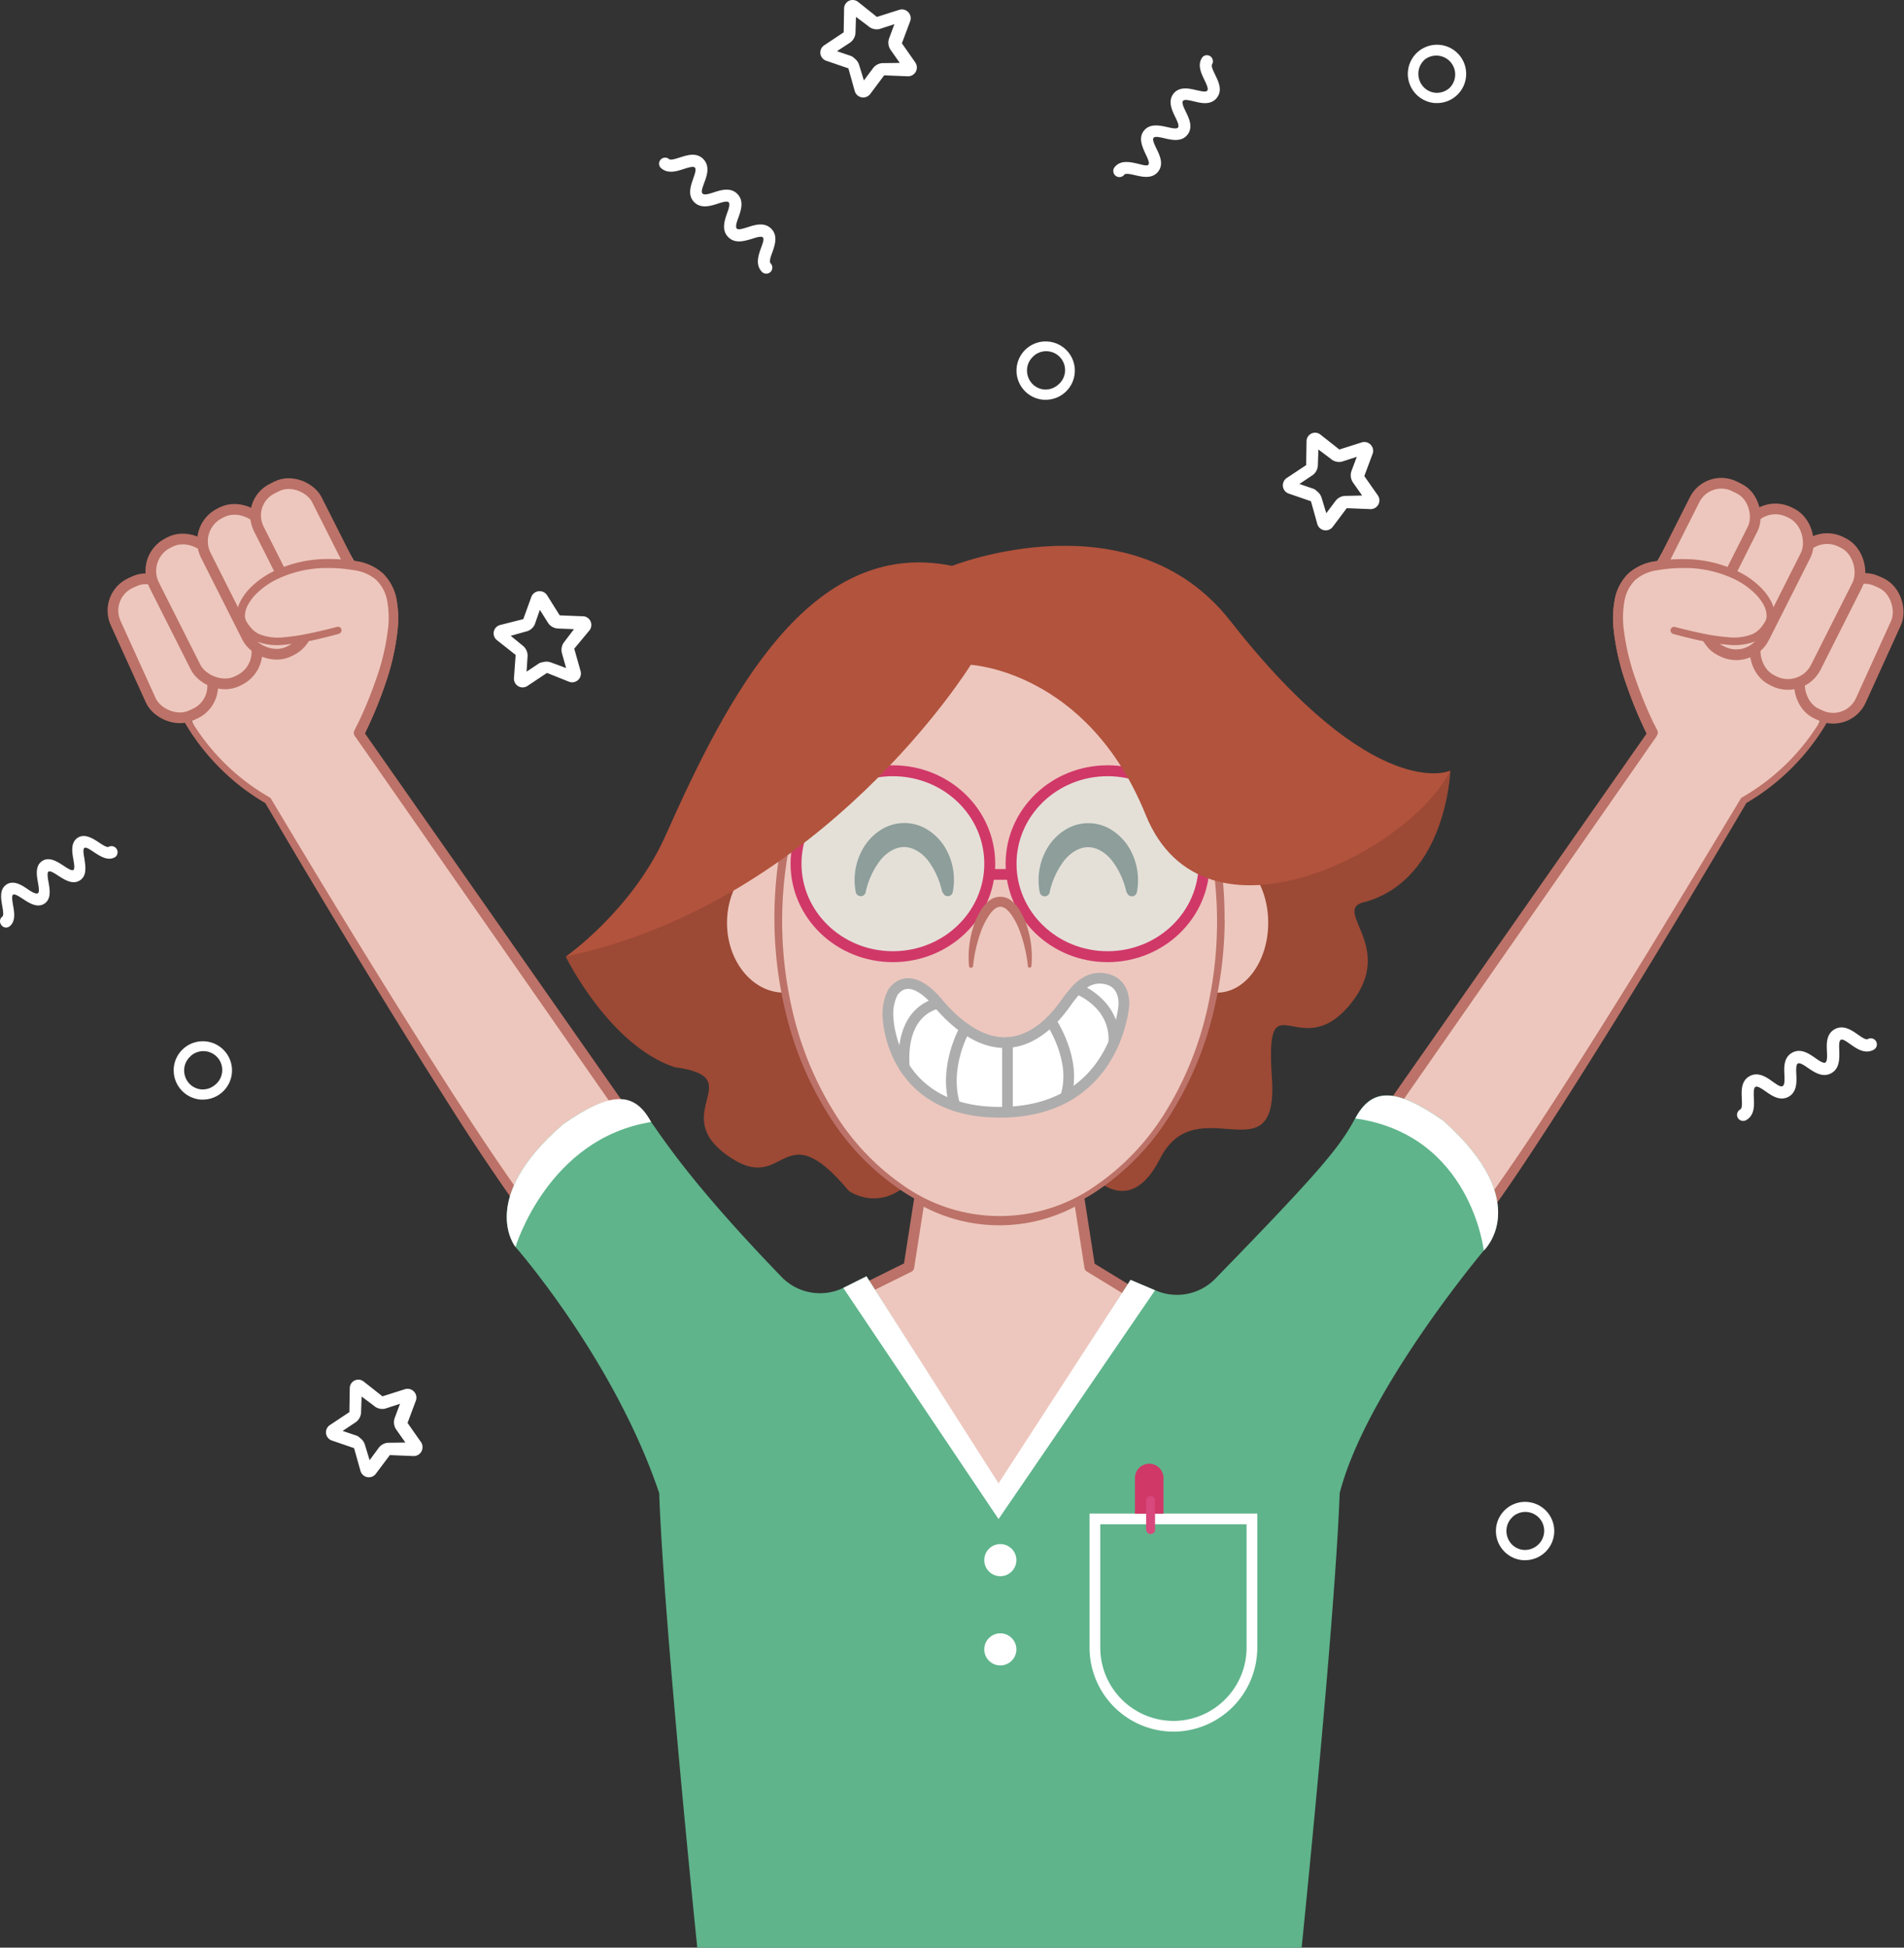 <svg xmlns="http://www.w3.org/2000/svg" viewBox="0 0 533.48 545.55"><rect x="0" y="0" width="533.48" height="545.55" fill="#333333" stroke="none"/><defs><style>.cls-1,.cls-7{fill:#fff;}.cls-2,.cls-4{fill:#edc7be;}.cls-3{fill:#bc7268;}.cls-4{stroke:#bc7268;}.cls-10,.cls-11,.cls-12,.cls-4,.cls-7{stroke-linecap:round;stroke-linejoin:round;}.cls-12,.cls-14,.cls-4,.cls-7{stroke-width:3px;}.cls-5{fill:#9c4935;}.cls-6{fill:#5fb48b;}.cls-7{stroke:#adadad;}.cls-8{fill:#4f4f4f;}.cls-9{fill:#d9fff8;opacity:0.45;}.cls-10,.cls-11,.cls-12,.cls-14{fill:none;}.cls-10,.cls-11,.cls-12{stroke:#d03868;}.cls-10{stroke-width:3.06px;}.cls-11{stroke-width:3.06px;}.cls-13{fill:#b2533d;}.cls-14{stroke:#fff;stroke-miterlimit:10;}.cls-15{fill:#d03868;}.cls-16{fill:#d8487c;}</style></defs><title>book_tjej</title><g id="konfetti"><g id="Layer_2" data-name="Layer 2"><g id="Layer_1-2" data-name="Layer 1-2"><path class="cls-1" d="M394.47,20.2a8.21,8.21,0,0,0,7.66,8.67h.52a8.17,8.17,0,1,0-8.17-8.7Zm4.64-3.45a5.29,5.29,0,0,1,7,7.92A5.36,5.36,0,0,1,402.42,26a5.18,5.18,0,0,1-3.68-1.77,5.41,5.41,0,0,1-1.33-3.69,5.27,5.27,0,0,1,1.73-3.79Z"/></g></g><g id="Layer_2-2" data-name="Layer 2"><g id="Layer_1-2-2" data-name="Layer 1-2"><path class="cls-1" d="M284.83,103.31a8.19,8.19,0,0,0,7.65,8.67H293a8.17,8.17,0,1,0-8.17-8.7Zm4.63-3.45a5.29,5.29,0,1,1,7,7.92,5.34,5.34,0,0,1-3.68,1.33,5.2,5.2,0,0,1-3.69-1.77,5.41,5.41,0,0,1-1.33-3.69,5.27,5.27,0,0,1,1.73-3.79Z"/></g></g><g id="Layer_2-3" data-name="Layer 2"><g id="Layer_1-2-3" data-name="Layer 1-2"><path class="cls-1" d="M419.16,428.35a8.19,8.19,0,0,0,7.65,8.67h.52a8.17,8.17,0,1,0-8.17-8.7Zm4.63-3.45a5.29,5.29,0,1,1,7,7.93,5.37,5.37,0,0,1-3.69,1.32,5.2,5.2,0,0,1-3.69-1.77,5.4,5.4,0,0,1-1.32-3.68,5.25,5.25,0,0,1,1.73-3.8Z"/></g></g><g id="Layer_2-4" data-name="Layer 2"><g id="Layer_1-2-4" data-name="Layer 1-2"><path class="cls-1" d="M48.68,299.36A8.21,8.21,0,0,0,56.33,308h.52a8.17,8.17,0,1,0-8.17-8.7Zm4.63-3.45a5.29,5.29,0,1,1,7,7.92,5.38,5.38,0,0,1-3.69,1.33,5.24,5.24,0,0,1-3.69-1.77,5.43,5.43,0,0,1-1.33-3.69,5.24,5.24,0,0,1,1.74-3.79Z"/></g></g><g id="Layer_2-5" data-name="Layer 2"><g id="Layer_1-2-5" data-name="Layer 1-2"><path class="cls-1" d="M318.7,45.84c-2-.46-4.75-1.1-6.41,1A1.7,1.7,0,0,0,315,48.94c.39-.49,1.81-.15,3.08.14,2,.46,4.74,1.1,6.41-1s.43-4.63-.47-6.47c-.56-1.18-1.2-2.49-.81-3s1.82-.16,3.09.13c2,.46,4.75,1.1,6.41-1s.44-4.61-.47-6.47c-.56-1.17-1.2-2.5-.78-3s1.51-.23,3.09.13c2,.5,4.72,1.13,6.4-1s.42-4.61-.48-6.46c-.7-1.46-1.18-2.52-.81-3A1.7,1.7,0,0,0,337,15.91c-1.67,2.1-.44,4.61.46,6.47.7,1.46,1.17,2.53.8,3s-1.5.22-3.08-.14c-2-.47-4.75-1.09-6.38,1s-.45,4.61.46,6.47c.57,1.17,1.2,2.49.81,3s-1.82.16-3.08-.13c-2.05-.43-4.77-1.07-6.45,1s-.44,4.61.42,6.53c.56,1.17,1.21,2.49.82,3S320,46.13,318.7,45.84Z"/></g></g><g id="Layer_2-6" data-name="Layer 2"><g id="Layer_1-2-6" data-name="Layer 1-2"><path class="cls-1" d="M213.2,69.54c-.69,1.95-1.63,4.63.28,6.6a1.7,1.7,0,0,0,2.44-2.37c-.45-.47,0-1.85.48-3.08.69-2,1.64-4.63-.28-6.6s-4.64-1.1-6.59-.46c-1.25.39-2.65.86-3.1.39s0-1.86.47-3.09c.69-1.94,1.64-4.62-.28-6.59S202,53.23,200,53.88c-1.24.4-2.65.85-3.14.35s-.06-1.55.48-3.09c.72-1.91,1.67-4.59-.28-6.58s-4.61-1.08-6.57-.45c-1.56.5-2.68.83-3.1.39A1.7,1.7,0,0,0,185,46.87c1.94,2,4.61,1.11,6.59.46,1.55-.49,2.69-.81,3.11-.38s.07,1.55-.47,3.09c-.7,2-1.63,4.63.25,6.56s4.61,1.11,6.59.46c1.24-.4,2.65-.85,3.1-.39s0,1.86-.47,3.09c-.67,2-1.61,4.65.32,6.63s4.6,1.11,6.64.52c1.24-.4,2.64-.86,3.09-.4S213.64,68.31,213.2,69.54Z"/></g></g><g id="Layer_2-7" data-name="Layer 2"><g id="Layer_1-2-7" data-name="Layer 1-2"><path class="cls-1" d="M26.34,238.7c1.68,1.11,4,2.64,6,1.32a1.71,1.71,0,0,0-1.86-2.84c-.47.31-1.67-.49-2.74-1.19-1.68-1.11-4-2.63-6-1.31s-1.54,4.06-1.19,6c.21,1.27.47,2.69,0,3s-1.68-.48-2.74-1.19c-1.69-1.1-4-2.63-6-1.31s-1.54,4-1.18,6c.22,1.26.46,2.68,0,3S9.14,250,7.8,249.09c-1.64-1.14-4-2.66-6-1.32s-1.52,4-1.17,6c.27,1.57.44,2.69,0,3A1.6,1.6,0,0,0,.31,259a1.6,1.6,0,0,0,2.17.61c2-1.33,1.55-4,1.19-6-.27-1.57-.43-2.71,0-3s1.41.31,2.75,1.18c1.69,1.12,4,2.63,6,1.34s1.54-4,1.18-6c-.22-1.26-.46-2.69,0-3s1.68.47,2.75,1.18c1.73,1.09,4,2.61,6.05,1.28s1.54-4,1.25-6.08c-.22-1.25-.48-2.67,0-3S25.27,238,26.34,238.7Z"/></g></g><g id="Layer_2-8" data-name="Layer 2"><g id="Layer_1-2-8" data-name="Layer 1-2"><path class="cls-1" d="M518.56,292.57c1.69,1.18,4,2.8,6.43,1.47a1.7,1.7,0,1,0-1.64-3c-.56.31-1.77-.54-2.84-1.29-1.69-1.17-4-2.8-6.43-1.47s-2.3,4.17-2.19,6.23c.05,1.31.12,2.78-.44,3.1s-1.79-.53-2.86-1.28c-1.7-1.18-4-2.8-6.43-1.47s-2.29,4.15-2.19,6.23c.06,1.3.12,2.78-.49,3.12s-1.51-.35-2.86-1.28c-1.65-1.2-4-2.82-6.42-1.48s-2.26,4.16-2.17,6.22c.07,1.63.09,2.8-.44,3.1a1.7,1.7,0,1,0,1.64,3c2.42-1.34,2.28-4.15,2.18-6.23-.06-1.63-.07-2.81.46-3.1s1.51.35,2.86,1.27c1.7,1.2,4,2.8,6.39,1.5s2.29-4.15,2.19-6.23c-.06-1.3-.12-2.78.44-3.09s1.79.52,2.86,1.27c1.75,1.17,4.05,2.78,6.48,1.45s2.28-4.15,2.26-6.27c-.06-1.31-.14-2.78.43-3.09S517.49,291.82,518.56,292.57Z"/></g></g><g id="Layer_2-9" data-name="Layer 2"><g id="Layer_1-2-9" data-name="Layer 1-2"><path class="cls-1" d="M386.07,138.78l-3.81-5.43,2.31-6.18a2.47,2.47,0,0,0-3-3.26l-6.3,2L370,121.75a2.4,2.4,0,0,0-3.92,1.93l-.11,6.6-5.51,3.66a2.48,2.48,0,0,0-1,2.3,2.45,2.45,0,0,0,1.58,2l6.27,2.16,1.78,6.36a2.45,2.45,0,0,0,4.32.82l3.93-5.24,6.61.27a2.46,2.46,0,0,0,2.54-2.36,2.42,2.42,0,0,0-.43-1.48Zm-8.88.12a3.56,3.56,0,0,0-3,1.42l-2.58,3.43-1.29-4.23a3.62,3.62,0,0,0-1.3-1.91,3.75,3.75,0,0,0-.88-.66l-4.06-1.39,3.57-2.38a3.56,3.56,0,0,0,1.6-2.91l.15-4.36,3.4,2.55a3.59,3.59,0,0,0,3.21.85l4.15-1.36-1.5,4a3.63,3.63,0,0,0,.53,3.35l2.47,3.5Z"/></g></g><g id="Layer_2-10" data-name="Layer 2"><g id="Layer_1-2-10" data-name="Layer 1-2"><path class="cls-1" d="M256.5,17.56l-3.8-5.43L255,6a2.47,2.47,0,0,0-3-3.26l-6.3,2L240.43.53a2.47,2.47,0,0,0-2.57-.3,2.47,2.47,0,0,0-1.36,2.23l-.11,6.6-5.5,3.66a2.43,2.43,0,0,0,.56,4.28l6.26,2.15,1.78,6.37a2.47,2.47,0,0,0,4.33.82l3.92-5.24,6.61.27A2.46,2.46,0,0,0,256.89,19a2.42,2.42,0,0,0-.43-1.48Zm-8.88.12a3.54,3.54,0,0,0-3,1.42l-2.57,3.43-1.3-4.23a3.57,3.57,0,0,0-1.29-1.91,4.42,4.42,0,0,0-.89-.67l-4.06-1.38L238.09,12a3.61,3.61,0,0,0,1.61-2.91l.14-4.36,3.4,2.55a3.57,3.57,0,0,0,3.22.84l4.14-1.35-1.49,4a3.55,3.55,0,0,0,.53,3.34l2.46,3.51Z"/></g></g><g id="Layer_2-11" data-name="Layer 2"><g id="Layer_1-2-11" data-name="Layer 1-2"><path class="cls-1" d="M118,404l-3.81-5.43,2.31-6.18a2.45,2.45,0,0,0-.49-2.58,2.48,2.48,0,0,0-2.55-.69l-6.3,2L101.93,387A2.4,2.4,0,0,0,98,388.94l-.11,6.6-5.51,3.66a2.43,2.43,0,0,0,.56,4.28l6.27,2.15L101,412a2.45,2.45,0,0,0,3,1.7,2.4,2.4,0,0,0,1.3-.88l3.93-5.24,6.61.27a2.46,2.46,0,0,0,2.54-2.36A2.42,2.42,0,0,0,118,404Zm-8.88.12a3.54,3.54,0,0,0-3,1.42L103.56,409l-1.29-4.23a3.58,3.58,0,0,0-1.3-1.91,4.1,4.1,0,0,0-.88-.67L96,400.81l3.57-2.37a3.57,3.57,0,0,0,1.6-2.91l.15-4.36,3.4,2.55a3.56,3.56,0,0,0,3.21.84l4.15-1.35-1.5,4a3.6,3.6,0,0,0,.53,3.34l2.47,3.51Z"/></g></g><g id="Layer_2-12" data-name="Layer 2"><g id="Layer_1-2-12" data-name="Layer 1-2"><path class="cls-1" d="M163.44,172.63l-6.62-.27-3.51-5.59a2.48,2.48,0,0,0-4.44.44l-2.25,6.21-6.47,1.64a2.42,2.42,0,0,0-.85,4.3l5.18,4.09L144,190a2.46,2.46,0,0,0,1.21,2.21,2.42,2.42,0,0,0,2.53-.05l5.52-3.67,6.14,2.45a2.46,2.46,0,0,0,3.19-1.36,2.49,2.49,0,0,0,.09-1.57l-1.78-6.31,4.22-5.08a2.45,2.45,0,0,0-.33-3.46,2.49,2.49,0,0,0-1.43-.56Zm-5.3,7.13a3.57,3.57,0,0,0-.68,3.24l1.16,4.13-4.15-1.54a3.56,3.56,0,0,0-2.3-.13,4,4,0,0,0-1.07.3l-3.56,2.38.28-4.28a3.57,3.57,0,0,0-1.34-3l-3.38-2.76,4.09-1.16a3.59,3.59,0,0,0,2.63-2l1.44-4.12,2.28,3.63a3.58,3.58,0,0,0,3,1.61l4.28.17Z"/></g></g></g><g id="illustration"><path class="cls-2" d="M74.75,223.75c-1.34-.67-17-9.86-21-21.86l-8.33-1.34L36,182.22,91.7,143.89,100,158.55s10.34,1.67,10.67,12.67-10.19,34.14-10.19,34.14l73.65,105-28.73,26.09Z"/><path class="cls-3" d="M99.37,204.53a115.78,115.78,0,0,0,5.91-14,65.12,65.12,0,0,0,3.47-14.66,26.07,26.07,0,0,0-.21-7.29,11,11,0,0,0-3.05-6.07,11.69,11.69,0,0,0-6.24-2.78,42.45,42.45,0,0,0-7.46-.63,32.24,32.24,0,0,0-14.37,3.24,21.52,21.52,0,0,0-5.89,4.28,13.25,13.25,0,0,0-2.08,2.85,6.68,6.68,0,0,0-.82,3.13A3.65,3.65,0,0,0,69,174a11.67,11.67,0,0,0,1,1.45,7,7,0,0,0,2.55,2.14,14.26,14.26,0,0,0,7,.91A57,57,0,0,0,87,177.35c2.49-.5,5-1.13,7.46-1.76h0a1,1,0,0,1,1.21.72,1,1,0,0,1-.72,1.2c-2.5.66-5,1.31-7.54,1.85a58.46,58.46,0,0,1-7.75,1.23,16.32,16.32,0,0,1-8.12-1.06,9.28,9.28,0,0,1-3.34-2.74A14.15,14.15,0,0,1,67,175a5.83,5.83,0,0,1-.63-2.32,8.79,8.79,0,0,1,1-4.27,15.33,15.33,0,0,1,2.42-3.39,23.41,23.41,0,0,1,6.49-4.81,34.71,34.71,0,0,1,15.43-3.63,45.4,45.4,0,0,1,7.9.59,14.27,14.27,0,0,1,7.62,3.41,13.6,13.6,0,0,1,3.88,7.44,28.85,28.85,0,0,1,.32,8.07A67.73,67.73,0,0,1,108,191.45a118.6,118.6,0,0,1-6,14.46,1.49,1.49,0,0,1-2,.68,1.51,1.51,0,0,1-.69-2h0Z"/><path class="cls-3" d="M51.47,197.81a48.32,48.32,0,0,0,4.45,7.65,60.19,60.19,0,0,0,5.64,6.9,61,61,0,0,0,14,11,.93.93,0,0,1,.36.35q12.21,20.49,24.7,40.8t25.33,40.39c4.3,6.67,8.65,13.32,13.11,19.88s9,13.11,14,19.11c.63.73,1.27,1.46,1.94,2.13a11.21,11.21,0,0,0,2,1.72,5.18,5.18,0,0,0,4.55.66,11.35,11.35,0,0,0,4.35-2.9,30.32,30.32,0,0,0,3.58-4.42,71.2,71.2,0,0,0,5.62-10.22,116,116,0,0,0,4.35-10.92h0l.2,1.33-80-114.79a1.37,1.37,0,1,1,2.24-1.57l80.26,114.64a1.51,1.51,0,0,1,.19,1.33h0a117.71,117.71,0,0,1-4.53,11.21,74.31,74.31,0,0,1-5.92,10.62,32.56,32.56,0,0,1-3.95,4.81,14,14,0,0,1-5.53,3.57,7.9,7.9,0,0,1-3.56.28,8.39,8.39,0,0,1-3.29-1.28A14,14,0,0,1,153,348c-.74-.75-1.4-1.52-2.06-2.29-5.16-6.23-9.61-12.82-14.09-19.42s-8.77-13.3-13-20c-8.55-13.42-16.89-27-25.15-40.56s-16.42-27.25-24.49-41l.36.35a62.45,62.45,0,0,1-14.37-11.41,63.14,63.14,0,0,1-5.79-7.14,49.87,49.87,0,0,1-4.61-8,.91.91,0,0,1,.47-1.21.93.93,0,0,1,1.21.47Z"/><rect class="cls-4" x="36.51" y="161.21" width="18.21" height="40.79" rx="8.49" transform="translate(-71.07 35.16) rotate(-24.45)"/><rect class="cls-4" x="48.03" y="149.61" width="18.21" height="43.29" rx="8.75" transform="translate(-71 44.08) rotate(-26.76)"/><rect class="cls-4" x="62.51" y="141.31" width="18.21" height="43.29" rx="8.75" transform="translate(-65.71 49.71) rotate(-26.76)"/><rect class="cls-4" x="76.68" y="134.44" width="18.21" height="39.56" rx="8.37" transform="translate(-60.26 55.15) rotate(-26.76)"/><path class="cls-2" d="M100.7,205.22s22-42.67-.67-46.67-35.33,10-32,16,9,6.67,26.67,2"/><path class="cls-3" d="M99.37,204.53a115.78,115.78,0,0,0,5.91-14,65.12,65.12,0,0,0,3.47-14.66,26.07,26.07,0,0,0-.21-7.29,11,11,0,0,0-3.05-6.07,11.69,11.69,0,0,0-6.24-2.78,42.45,42.45,0,0,0-7.46-.63,32.24,32.24,0,0,0-14.37,3.24,21.52,21.52,0,0,0-5.89,4.28,13.25,13.25,0,0,0-2.08,2.85,6.68,6.68,0,0,0-.82,3.13A3.65,3.65,0,0,0,69,174a11.67,11.67,0,0,0,1,1.45,7,7,0,0,0,2.55,2.14,14.26,14.26,0,0,0,7,.91A57,57,0,0,0,87,177.35c2.49-.5,5-1.13,7.46-1.76h0a1,1,0,0,1,1.21.72,1,1,0,0,1-.72,1.2c-2.5.66-5,1.31-7.54,1.85a58.46,58.46,0,0,1-7.75,1.23,16.32,16.32,0,0,1-8.12-1.06,9.28,9.28,0,0,1-3.34-2.74A14.15,14.15,0,0,1,67,175a5.83,5.83,0,0,1-.63-2.32,8.79,8.79,0,0,1,1-4.27,15.33,15.33,0,0,1,2.42-3.39,23.41,23.41,0,0,1,6.49-4.81,34.71,34.71,0,0,1,15.43-3.63,45.4,45.4,0,0,1,7.9.59,14.27,14.27,0,0,1,7.62,3.41,13.6,13.6,0,0,1,3.88,7.44,28.85,28.85,0,0,1,.32,8.07A67.73,67.73,0,0,1,108,191.45a118.6,118.6,0,0,1-6,14.46,1.49,1.49,0,0,1-2,.68,1.51,1.51,0,0,1-.69-2h0Z"/><path class="cls-2" d="M488.87,223.75c1.34-.67,17.05-9.86,21.05-21.86l8.33-1.34,9.34-18.33-55.67-38.33-8.33,14.66s-10.34,1.67-10.67,12.67,10.19,34.14,10.19,34.14l-73.65,105,28.73,26.09Z"/><path class="cls-3" d="M461.59,205.91a118.6,118.6,0,0,1-6-14.46,67.73,67.73,0,0,1-3.49-15.33,28.85,28.85,0,0,1,.32-8.07,13.6,13.6,0,0,1,3.88-7.44A14.27,14.27,0,0,1,464,157.2a45.4,45.4,0,0,1,7.9-.59,34.74,34.74,0,0,1,15.43,3.63,23.41,23.41,0,0,1,6.49,4.81,15.33,15.33,0,0,1,2.42,3.39,8.79,8.79,0,0,1,1,4.27,5.83,5.83,0,0,1-.63,2.32,14.15,14.15,0,0,1-1.17,1.76,9.28,9.28,0,0,1-3.34,2.74,16.32,16.32,0,0,1-8.12,1.06,58.46,58.46,0,0,1-7.75-1.23c-2.54-.54-5-1.19-7.54-1.85a1,1,0,0,1,.49-1.92h0c2.48.63,5,1.26,7.46,1.76a57,57,0,0,0,7.49,1.13,14.26,14.26,0,0,0,7-.91,7.17,7.17,0,0,0,2.55-2.14,11.67,11.67,0,0,0,.95-1.45,3.65,3.65,0,0,0,.36-1.38,6.8,6.8,0,0,0-.82-3.13,13.25,13.25,0,0,0-2.08-2.85,21.52,21.52,0,0,0-5.89-4.28,32.24,32.24,0,0,0-14.37-3.24,42.37,42.37,0,0,0-7.46.63,11.75,11.75,0,0,0-6.25,2.78,11,11,0,0,0-3,6.07,26.07,26.07,0,0,0-.21,7.29,65.12,65.12,0,0,0,3.47,14.66,115.78,115.78,0,0,0,5.91,14l0,0a1.5,1.5,0,0,1-2.68,1.35Z"/><path class="cls-3" d="M513.85,198.51a49.87,49.87,0,0,1-4.61,8,63.14,63.14,0,0,1-5.79,7.14,62.45,62.45,0,0,1-14.37,11.41l.36-.35q-12.1,20.55-24.49,41T439.8,306.24c-4.27,6.71-8.6,13.4-13,20s-8.93,13.19-14.09,19.42c-.66.77-1.32,1.54-2.06,2.29a14,14,0,0,1-2.51,2.13,8.39,8.39,0,0,1-3.29,1.28,7.9,7.9,0,0,1-3.56-.28,13.93,13.93,0,0,1-5.53-3.57,32.56,32.56,0,0,1-4-4.81,74.31,74.31,0,0,1-5.92-10.62,117.71,117.71,0,0,1-4.53-11.21h0a1.55,1.55,0,0,1,.19-1.33l80.26-114.64a1.37,1.37,0,0,1,2.24,1.57L384,321.27l.2-1.33h0a116,116,0,0,0,4.35,10.92,71.2,71.2,0,0,0,5.62,10.22,30.32,30.32,0,0,0,3.58,4.42,11.35,11.35,0,0,0,4.35,2.9,5.18,5.18,0,0,0,4.55-.66,11.21,11.21,0,0,0,2-1.72c.67-.67,1.31-1.4,1.94-2.13,5-6,9.53-12.58,14-19.11s8.81-13.21,13.11-19.88q12.9-20,25.33-40.39t24.7-40.8a1,1,0,0,1,.36-.35,61,61,0,0,0,14-11,60.19,60.19,0,0,0,5.64-6.9,48.32,48.32,0,0,0,4.45-7.65l0,0a.93.93,0,0,1,1.22-.47A.92.92,0,0,1,513.85,198.51Z"/><rect class="cls-4" x="508.9" y="161.21" width="18.21" height="40.79" rx="8.49" transform="translate(914.4 561.32) rotate(-155.55)"/><rect class="cls-4" x="497.38" y="149.61" width="18.21" height="43.29" rx="8.75" transform="translate(881.58 552.25) rotate(-153.24)"/><rect class="cls-4" x="482.9" y="141.31" width="18.21" height="43.29" rx="8.75" transform="translate(857.91 530.01) rotate(-153.24)"/><rect class="cls-4" x="468.73" y="134.44" width="18.21" height="39.56" rx="8.37" transform="translate(835.03 507.1) rotate(-153.24)"/><path class="cls-2" d="M462.92,205.22s-22-42.67.67-46.67,35.33,10,32,16-9,6.67-26.67,2"/><path class="cls-3" d="M461.59,205.91a118.6,118.6,0,0,1-6-14.46,67.73,67.73,0,0,1-3.49-15.33,28.85,28.85,0,0,1,.32-8.07,13.6,13.6,0,0,1,3.88-7.44A14.27,14.27,0,0,1,464,157.2a45.4,45.4,0,0,1,7.9-.59,34.74,34.74,0,0,1,15.43,3.63,23.41,23.41,0,0,1,6.49,4.81,15.33,15.33,0,0,1,2.42,3.39,8.79,8.79,0,0,1,1,4.27,5.83,5.83,0,0,1-.63,2.32,14.15,14.15,0,0,1-1.17,1.76,9.28,9.28,0,0,1-3.34,2.74,16.32,16.32,0,0,1-8.12,1.06,58.46,58.46,0,0,1-7.75-1.23c-2.54-.54-5-1.19-7.54-1.85a1,1,0,0,1,.49-1.92h0c2.48.63,5,1.26,7.46,1.76a57,57,0,0,0,7.49,1.13,14.26,14.26,0,0,0,7-.91,7.17,7.17,0,0,0,2.55-2.14,11.67,11.67,0,0,0,.95-1.45,3.65,3.65,0,0,0,.36-1.38,6.8,6.8,0,0,0-.82-3.13,13.25,13.25,0,0,0-2.08-2.85,21.52,21.52,0,0,0-5.89-4.28,32.24,32.24,0,0,0-14.37-3.24,42.37,42.37,0,0,0-7.46.63,11.75,11.75,0,0,0-6.25,2.78,11,11,0,0,0-3,6.07,26.07,26.07,0,0,0-.21,7.29,65.12,65.12,0,0,0,3.47,14.66,115.78,115.78,0,0,0,5.91,14l0,0a1.5,1.5,0,0,1-2.68,1.35Z"/><path class="cls-5" d="M158.53,268s12.14,24.81,30.5,30.93c21.34,2.86-2,12.65,14.67,24.65s14.92-13,34.13,10c0,0,10.62,7.67,20.24-6.33,0,0-39.22-91-40.29-91S158.53,268,158.53,268Z"/><path class="cls-5" d="M406.37,215.89s-1,30.07-23.67,36.7c-10.33,2,8.83,12.3-4.17,28.46-14.35,17.86-24.16-8.08-22.16,20.71s-21,2.46-31.34,22.79-23.17,0-23.17,0L340,236.22Z"/><path class="cls-2" d="M219.7,238.93c-8.84,0-16,8.76-16,19.56s7.16,19.56,16,19.56"/><path class="cls-2" d="M341,278.05c7.92,0,14.34-8.75,14.34-19.56S349,238.93,341,238.93Z"/><path class="cls-4" d="M257.66,335.64l-3,19.25-15.17,7.5,13.5,34,27,29.5,45-59-19.66-12-3-19.25A44.12,44.12,0,0,1,257.66,335.64Z"/><path class="cls-6" d="M415.74,350.28s-33,39.22-40.37,67.94C374,454.89,364.7,545.55,364.7,545.55H195.37S186,454.89,184.7,418.22c-12.63-37.46-40.26-68.94-40.26-68.94s-10.92-13.39,13.33-34.34c13.34-9.33,19-8.71,24.67-.66,4.18,5.92,12.26,18.25,36.52,43.37a15,15,0,0,0,17.51,3l6.31-3.16L280,416.22l36.75-57.72,7.16,3a15,15,0,0,0,16.61-3.34c29.79-30.58,34.85-36.87,39.19-44.92,4.66-8.67,11.33-8.67,24.66.66C430.15,336.89,415.74,350.28,415.74,350.28Z"/><ellipse class="cls-2" cx="280.03" cy="257.57" rx="62" ry="83.69"/><path class="cls-3" d="M341,257.57a110.8,110.8,0,0,0-3.79-28.13,92.56,92.56,0,0,0-11.4-25.84,67.72,67.72,0,0,0-19.44-20.12,46.9,46.9,0,0,0-52.62,0,67.66,67.66,0,0,0-19.48,20.1,92.88,92.88,0,0,0-11.38,25.88,110.82,110.82,0,0,0-.2,56.34,93.43,93.43,0,0,0,11.22,26.06,68.35,68.35,0,0,0,19.49,20.4,46.77,46.77,0,0,0,53.37,0,68.52,68.52,0,0,0,19.54-20.4,93.54,93.54,0,0,0,11.19-26.09A110.86,110.86,0,0,0,341,257.57Zm2.15,0a113,113,0,0,1-3.86,28.69,95,95,0,0,1-11.68,26.45,69.87,69.87,0,0,1-20.06,20.75,49,49,0,0,1-55,0,70,70,0,0,1-20.11-20.73,95,95,0,0,1-11.64-26.49,112.91,112.91,0,0,1-.21-57.45,95.39,95.39,0,0,1,11.49-26.66,70.56,70.56,0,0,1,20.12-21,48.93,48.93,0,0,1,55.73,0,70.82,70.82,0,0,1,20.17,21,95.19,95.19,0,0,1,11.45,26.7A113.11,113.11,0,0,1,343.11,257.57Z"/><path class="cls-7" d="M248.87,285.55s1,25.95,31.16,26c32.67.07,34.84-29.83,34.84-29.83s.83-7-6-7.67c-4.72-.46-7.5,3.34-9.34,5.67s-15.66,25.67-36.66,1.33c0,0-7.5-10-12.67-3.16A13.45,13.45,0,0,0,248.87,285.55Z"/><line class="cls-7" x1="282.28" y1="292.02" x2="282.28" y2="311.5"/><path class="cls-7" d="M270.41,288.09s-6.27,10.71-2.82,21.63"/><path class="cls-7" d="M262.87,281.05s-10.67,1.37-9.5,17.85"/><path class="cls-7" d="M294.41,286s7.61,11,4.12,21.33"/><path class="cls-7" d="M301.86,277s10.81,3.93,10.24,15"/><path class="cls-8" d="M264,249.93A22.57,22.57,0,0,0,260,241c-1.92-2.37-4.35-3.74-6.69-3.74s-4.77,1.37-6.69,3.74a22.57,22.57,0,0,0-4.07,8.89l0,.06a1.42,1.42,0,0,1-2.77-.06,17.69,17.69,0,0,1,2-12.16,15.08,15.08,0,0,1,4.61-5,12.25,12.25,0,0,1,14,0,15.08,15.08,0,0,1,4.61,5,17.69,17.69,0,0,1,1.95,12.16,1.42,1.42,0,0,1-2.77.06Z"/><path class="cls-8" d="M315.62,249.93a22.43,22.43,0,0,0-4.07-8.89c-1.91-2.37-4.35-3.74-6.69-3.74s-4.77,1.37-6.68,3.74a22.44,22.44,0,0,0-4.08,8.89V250a1.43,1.43,0,0,1-2.78-.06,17.7,17.7,0,0,1,2-12.16,15.08,15.08,0,0,1,4.61-5,12.23,12.23,0,0,1,14,0,15.08,15.08,0,0,1,4.61,5,17.7,17.7,0,0,1,2,12.16,1.43,1.43,0,0,1-2.78.06Z"/><circle class="cls-1" cx="280.28" cy="437" r="4.5"/><circle class="cls-1" cx="280.28" cy="462" r="4.5"/><ellipse class="cls-9" cx="250.18" cy="241.93" rx="27.14" ry="26.04"/><ellipse class="cls-9" cx="310.33" cy="241.93" rx="27.04" ry="26.04"/><ellipse class="cls-10" cx="250.18" cy="241.93" rx="27.14" ry="26.04"/><ellipse class="cls-11" cx="310.33" cy="241.93" rx="27.04" ry="26.04"/><line class="cls-12" x1="277.32" y1="244.93" x2="283.28" y2="244.93"/><path class="cls-13" d="M344.7,173.89C317,138.53,266.78,158.5,266.78,158.5c-40-8.17-63.08,36.89-80.25,75.43-9.39,21.09-28,34-28,34C231,252.59,272,186.22,272,186.22s32.68,1.67,49,42,74.34,10,85.34-12.33C406.37,215.89,385.17,225.57,344.7,173.89Z"/><polygon class="cls-1" points="236.28 360.75 279.78 425.5 323.63 361.41 316.78 358.5 279.78 415.5 242.78 357.5 236.28 360.75"/><path class="cls-1" d="M144.44,349.28s-10.92-13.39,13.33-34.34c13.34-9.33,20-9.33,24.67-.66C153.52,318.89,144.44,349.28,144.44,349.28Z"/><path class="cls-1" d="M415.74,350.28s14.41-13.39-11.34-36.34c-13.33-9.33-20-9.33-24.66-.66C412.15,317.89,415.74,350.28,415.74,350.28Z"/><path class="cls-14" d="M328.78,483.54h0a22.06,22.06,0,0,1-22-22V425.46h44v36.08A22.06,22.06,0,0,1,328.78,483.54Z"/><path class="cls-15" d="M322,410h0a4,4,0,0,0-4,4v10h8V414A4,4,0,0,0,322,410Z"/><rect class="cls-16" x="321.13" y="419.05" width="2.5" height="10.65" rx="1.25"/><path class="cls-3" d="M288,270.57a40.17,40.17,0,0,0-2.36-10,20.36,20.36,0,0,0-2.27-4.35,8.47,8.47,0,0,0-1.5-1.63,3,3,0,0,0-1.57-.62,3,3,0,0,0-1.57.62,7.91,7.91,0,0,0-1.49,1.64,19.89,19.89,0,0,0-2.26,4.35,40.17,40.17,0,0,0-2.34,10v0a.57.57,0,0,1-.64.5.57.57,0,0,1-.5-.52,28.12,28.12,0,0,1,1.16-10.76A19.74,19.74,0,0,1,275,254.7a10.21,10.21,0,0,1,2-2.27,4.92,4.92,0,0,1,6.54,0,10,10,0,0,1,2,2.27,19.71,19.71,0,0,1,2.33,5.11A28,28,0,0,1,289,270.57a.52.52,0,0,1-.56.47.5.5,0,0,1-.47-.45Z"/></g></svg>